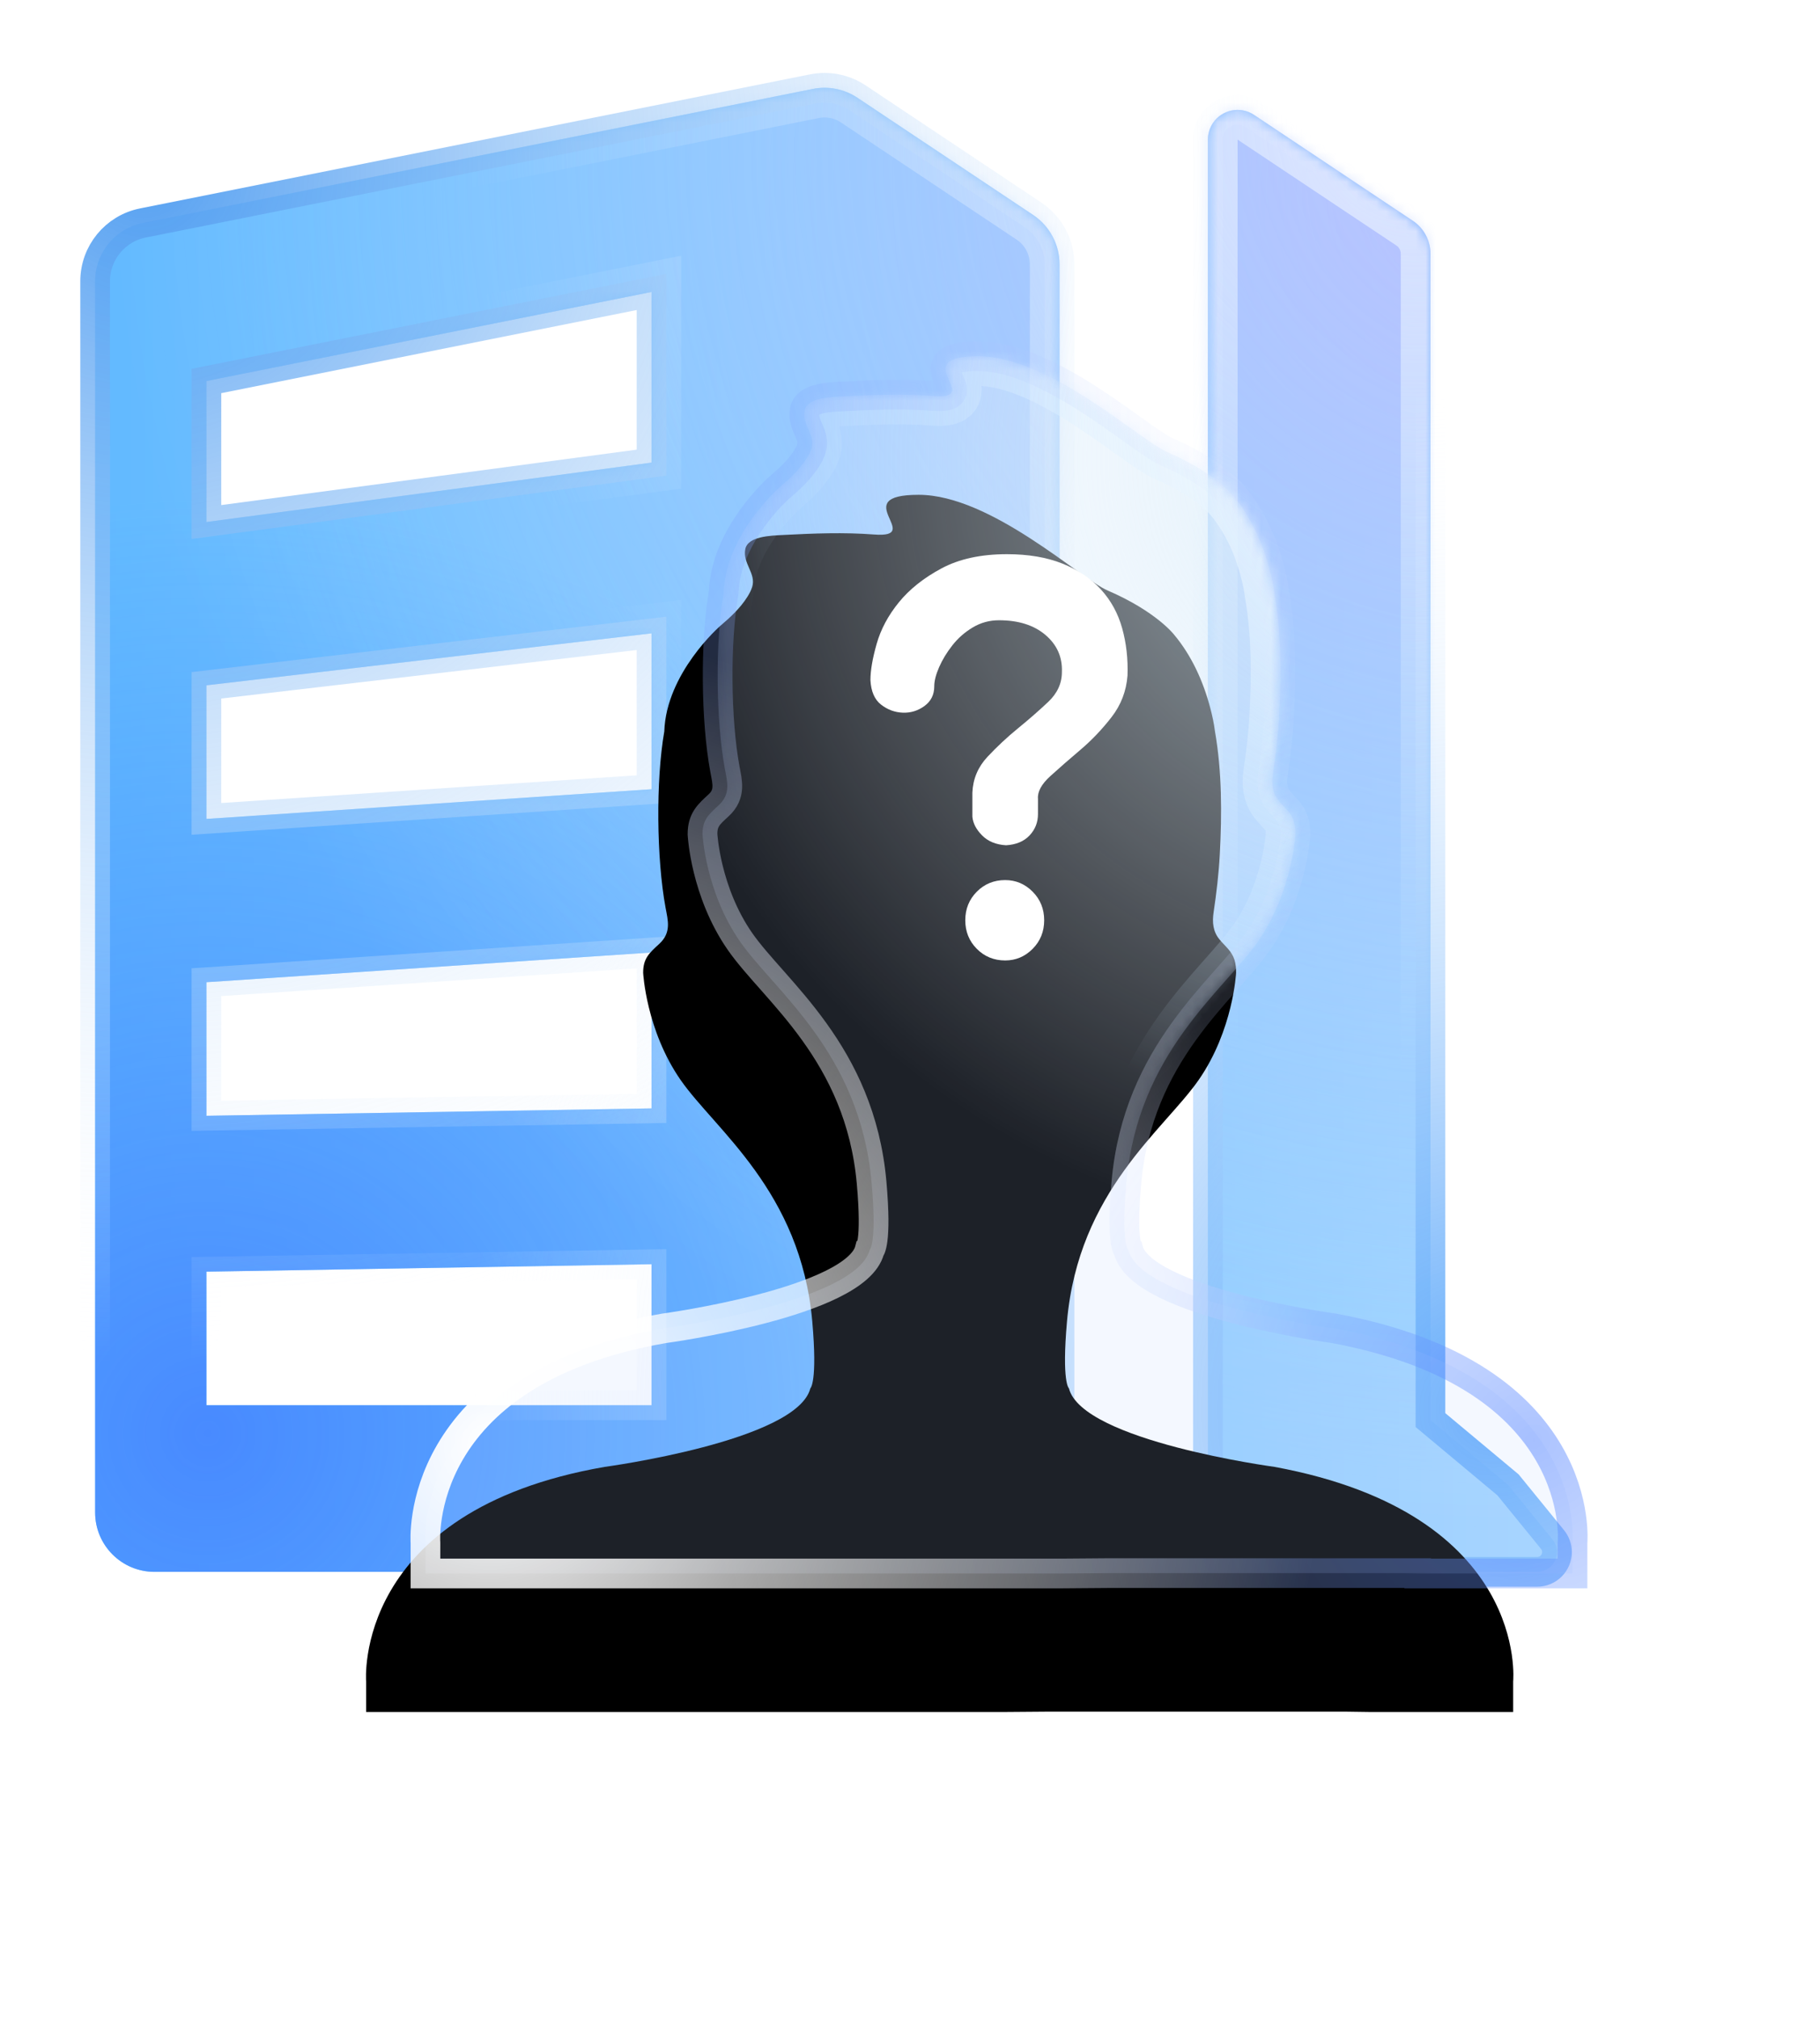 <?xml version="1.0" encoding="UTF-8"?>
<svg width="184px" height="204px" viewBox="0 0 184 204" version="1.1" xmlns="http://www.w3.org/2000/svg" xmlns:xlink="http://www.w3.org/1999/xlink">
    <title>1备份 7</title>
    <defs>
        <linearGradient x1="0%" y1="50%" x2="100%" y2="50%" id="linearGradient-1">
            <stop stop-color="#7DCAFF" offset="0%"></stop>
            <stop stop-color="#FFFFFF" offset="100%"></stop>
        </linearGradient>
        <radialGradient cx="95.556%" cy="6.924%" fx="95.556%" fy="6.924%" r="87.305%" gradientTransform="translate(0.956,0.069),scale(1,0.986),rotate(123.4),translate(-0.956,-0.069)" id="radialGradient-2">
            <stop stop-color="#A6A8FF" stop-opacity="0.86" offset="0%"></stop>
            <stop stop-color="#7DCAFF" stop-opacity="0" offset="100%"></stop>
        </radialGradient>
        <radialGradient cx="8.111%" cy="91.23%" fx="8.111%" fy="91.23%" r="64.254%" gradientTransform="translate(0.081,0.912),scale(1,0.986),rotate(-40.625),translate(-0.081,-0.912)" id="radialGradient-3">
            <stop stop-color="#488AFF" offset="0%"></stop>
            <stop stop-color="#48AAFF" stop-opacity="0.5" offset="100%"></stop>
        </radialGradient>
        <radialGradient cx="95.687%" cy="3.226%" fx="95.687%" fy="3.226%" r="94.68%" gradientTransform="translate(0.957,0.032),scale(1,0.986),rotate(105.673),translate(-0.957,-0.032)" id="radialGradient-4">
            <stop stop-color="#FBD5FF" stop-opacity="0.5" offset="0%"></stop>
            <stop stop-color="#FFFFFF" stop-opacity="0" offset="100%"></stop>
        </radialGradient>
        <radialGradient cx="91.125%" cy="3.308%" fx="91.125%" fy="3.308%" r="64.639%" gradientTransform="translate(0.911,0.033),scale(1,0.986),rotate(138.487),translate(-0.911,-0.033)" id="radialGradient-5">
            <stop stop-color="#E0E7FF" offset="0%"></stop>
            <stop stop-color="#C6E6FF" stop-opacity="0" offset="100%"></stop>
        </radialGradient>
        <radialGradient cx="3.897%" cy="5.997%" fx="3.897%" fy="5.997%" r="80.687%" gradientTransform="translate(0.039,0.06),scale(1,0.986),rotate(60.312),translate(-0.039,-0.06)" id="radialGradient-6">
            <stop stop-color="#539FF1" offset="0%"></stop>
            <stop stop-color="#FFFFFF" stop-opacity="0" offset="100%"></stop>
        </radialGradient>
        <radialGradient cx="95.368%" cy="89.199%" fx="95.368%" fy="89.199%" r="70.221%" gradientTransform="translate(0.954,0.892),scale(1,0.986),rotate(-169.18),translate(-0.954,-0.892)" id="radialGradient-7">
            <stop stop-color="#61AAFA" offset="0%"></stop>
            <stop stop-color="#FFFFFF" stop-opacity="0" offset="100%"></stop>
        </radialGradient>
        <path d="M0,19.548 L0,143.965 C-4.82366169e-16,147.279 2.686,149.965 6,149.965 L97.5,149.965 L97.5,149.965 L97.5,17.84 C97.5,15.834 96.497,13.961 94.828,12.848 L77.068,1.008 C75.744,0.125 74.123,-0.196 72.563,0.117 L4.823,13.664 C2.019,14.225 3.20245415e-15,16.688 0,19.548 Z M56.25,133.129 L11.25,133.129 L11.25,119.629 L56.25,118.879 L56.25,133.129 Z M56.25,103.129 L11.25,103.879 L11.25,90.379 L56.25,87.379 L56.25,103.129 Z M56.25,70.879 L11.25,73.879 L11.25,60.379 L56.25,55.129 L56.25,70.879 Z M56.25,37.879 L11.25,43.879 L11.25,29.629 L56.25,20.629 L56.25,37.879 Z M135,134.629 L135,16.77 C135,15.432 134.332,14.184 133.219,13.442 L117.164,2.739 C115.786,1.819 113.923,2.192 113.004,3.571 C112.675,4.063 112.5,4.642 112.5,5.235 L112.5,149.965 L112.5,149.965 L145.792,149.965 C146.897,149.965 147.792,149.07 147.792,147.965 C147.792,147.505 147.633,147.059 147.343,146.702 L142.841,141.174 L142.841,141.174 L135,134.629 Z" id="path-8"></path>
        <mask id="mask-9" maskContentUnits="userSpaceOnUse" maskUnits="objectBoundingBox" x="0" y="0" width="147.792" height="149.965" fill="white">
            <use xlink:href="#path-8"></use>
        </mask>
        <radialGradient cx="86.35%" cy="7.866%" fx="86.35%" fy="7.866%" r="69.819%" gradientTransform="translate(0.864,0.079),scale(1,0.943),rotate(121.375),translate(-0.864,-0.079)" id="radialGradient-10">
            <stop stop-color="#D6EDF7" stop-opacity="0.71" offset="0%"></stop>
            <stop stop-color="#FFFFFF" stop-opacity="0" offset="100%"></stop>
        </radialGradient>
        <radialGradient cx="91.125%" cy="3.308%" fx="91.125%" fy="3.308%" r="65.932%" gradientTransform="translate(0.911,0.033),scale(1,0.943),rotate(137.233),translate(-0.911,-0.033)" id="radialGradient-11">
            <stop stop-color="#FFFFFF" offset="0%"></stop>
            <stop stop-color="#C6E6FF" stop-opacity="0" offset="100%"></stop>
        </radialGradient>
        <radialGradient cx="3.897%" cy="5.997%" fx="3.897%" fy="5.997%" r="83.441%" gradientTransform="translate(0.039,0.06),scale(1,0.943),rotate(61.384),translate(-0.039,-0.06)" id="radialGradient-12">
            <stop stop-color="#467AFF" stop-opacity="0.39" offset="0%"></stop>
            <stop stop-color="#FFFFFF" stop-opacity="0" offset="100%"></stop>
        </radialGradient>
        <radialGradient cx="95.368%" cy="89.199%" fx="95.368%" fy="89.199%" r="70.335%" gradientTransform="translate(0.954,0.892),scale(1,0.943),rotate(-168.705),translate(-0.954,-0.892)" id="radialGradient-13">
            <stop stop-color="#467AFF" stop-opacity="0.45" offset="0%"></stop>
            <stop stop-color="#FFFFFF" stop-opacity="0" offset="100%"></stop>
        </radialGradient>
        <radialGradient cx="6.806%" cy="88.807%" fx="6.806%" fy="88.807%" r="70.613%" gradientTransform="translate(0.068,0.888),scale(1,0.943),rotate(-32.176),translate(-0.068,-0.888)" id="radialGradient-14">
            <stop stop-color="#FFFFFF" offset="0%"></stop>
            <stop stop-color="#FFFFFF" stop-opacity="0" offset="100%"></stop>
        </radialGradient>
        <path d="M69.207,122.963 L64.44,123 L0.014,123 L0.014,119.91 C0.014,119.91 -1.385,102.646 24.137,98.228 C24.137,98.228 43.565,95.615 44.925,90.293 C44.925,90.293 45.666,89.7 45.119,83.519 C43.953,70.359 35.308,64.166 31.811,59.134 C28.314,54.102 28.022,48.296 28.022,48.296 C28.022,46.845 28.632,46.313 29.647,45.381 C30.901,44.228 30.524,43.003 30.285,41.706 C29.374,36.78 29.293,28.867 30.159,23.911 C30.354,18.008 35.793,13.267 35.793,13.267 C36.814,12.404 37.837,11.455 38.554,10.317 C38.754,10 38.938,9.66 39.047,9.299 C39.457,7.94 38.069,6.943 38.347,5.498 C38.599,4.194 40.841,4.13 42.197,4.059 C45.251,3.899 48.32,3.779 51.369,4.012 C56.555,4.408 48.559,0 55.872,0 C63.184,0 72.23,8.486 74.988,9.672 C79.88,11.778 81.691,14.123 81.691,14.123 C83.468,16.242 84.638,18.833 85.342,21.489 C85.553,22.284 85.734,23.094 85.832,23.911 C86.543,27.982 86.541,32.227 86.319,36.341 C86.214,38.303 85.985,40.234 85.696,42.175 C85.544,43.191 85.622,44.136 86.304,44.948 C86.873,45.627 87.525,46.101 87.804,46.993 C87.935,47.411 87.969,47.861 87.969,48.296 C87.969,48.296 87.678,54.102 84.18,59.134 C80.683,64.166 72.038,70.359 70.873,83.519 C70.325,89.701 71.067,90.293 71.067,90.293 C72.427,95.615 91.855,98.228 91.855,98.228 C117.662,102.995 115.978,119.91 115.978,119.91 L115.978,123 L98.987,123 L101.664,122.963 L99.379,122.963 L94.64,122.963 L72.23,122.963 L69.207,122.963 Z" id="path-15"></path>
        <filter x="-51.3%" y="-32.1%" width="192.2%" height="187.0%" filterUnits="objectBoundingBox" id="filter-16">
            <feOffset dx="-6" dy="14" in="SourceAlpha" result="shadowOffsetOuter1"></feOffset>
            <feGaussianBlur stdDeviation="15.5" in="shadowOffsetOuter1" result="shadowBlurOuter1"></feGaussianBlur>
            <feComposite in="shadowBlurOuter1" in2="SourceAlpha" operator="out" result="shadowBlurOuter1"></feComposite>
            <feColorMatrix values="0 0 0 0 0.714   0 0 0 0 0.859   0 0 0 0 1  0 0 0 0.63 0" type="matrix" in="shadowBlurOuter1"></feColorMatrix>
        </filter>
        <mask id="mask-17" maskContentUnits="userSpaceOnUse" maskUnits="objectBoundingBox" x="0" y="0" width="116" height="123" fill="white">
            <use xlink:href="#path-15"></use>
        </mask>
    </defs>
    <g id="新增页面" stroke="none" stroke-width="1" fill="none" fill-rule="evenodd">
        <g id="画板" transform="translate(-444, -168)">
            <g id="编组-5" transform="translate(444.618, 168.5)">
                <g id="公司" transform="translate(9, 8.371)" stroke-dasharray="0,0">
                    <g id="形状">
                        <use fill="url(#linearGradient-1)" fill-rule="evenodd" xlink:href="#path-8"></use>
                        <use fill="url(#radialGradient-2)" fill-rule="evenodd" xlink:href="#path-8"></use>
                        <use fill="url(#radialGradient-3)" fill-rule="evenodd" xlink:href="#path-8"></use>
                        <use stroke="url(#radialGradient-5)" mask="url(#mask-9)" stroke-width="6" fill="url(#radialGradient-4)" fill-rule="evenodd" xlink:href="#path-8"></use>
                        <use stroke="url(#radialGradient-6)" stroke-width="3" xlink:href="#path-8"></use>
                        <use stroke="url(#radialGradient-7)" stroke-width="3" xlink:href="#path-8"></use>
                    </g>
                </g>
                <g id="编组" transform="translate(42.382, 35.5)">
                    <g id="添加用户_填充" stroke-dasharray="0,0">
                        <g id="形状结合">
                            <use fill="black" fill-opacity="1" filter="url(#filter-16)" xlink:href="#path-15"></use>
                            <use fill-opacity="0.16" fill="#BACEFE" fill-rule="evenodd" xlink:href="#path-15"></use>
                            <use stroke="url(#radialGradient-11)" mask="url(#mask-17)" stroke-width="6" fill="url(#radialGradient-10)" fill-rule="evenodd" xlink:href="#path-15"></use>
                            <use stroke="url(#radialGradient-12)" stroke-width="3" xlink:href="#path-15"></use>
                            <use stroke="url(#radialGradient-13)" stroke-width="3" xlink:href="#path-15"></use>
                            <use stroke="url(#radialGradient-14)" stroke-width="3" xlink:href="#path-15"></use>
                        </g>
                    </g>
                    <path d="M58.622,61.053 C59.697,61.053 60.623,60.662 61.4,59.88 C62.177,59.098 62.565,58.135 62.565,56.992 C62.565,55.85 62.177,54.887 61.4,54.105 C60.623,53.323 59.697,52.932 58.622,52.932 C57.487,52.932 56.531,53.323 55.754,54.105 C54.977,54.887 54.589,55.85 54.589,56.992 C54.589,58.135 54.977,59.098 55.754,59.88 C56.531,60.662 57.487,61.053 58.622,61.053 Z M61.938,44.722 C61.878,44 62.296,43.233 63.192,42.421 C64.088,41.609 65.104,40.722 66.239,39.759 C67.374,38.797 68.42,37.699 69.376,36.466 C70.332,35.233 70.869,33.835 70.989,32.271 C71.049,30.586 70.869,28.992 70.451,27.489 C70.033,25.985 69.316,24.677 68.3,23.564 C67.285,22.451 65.985,21.579 64.402,20.947 C62.819,20.316 60.952,20 58.801,20 C56.172,20 53.962,20.481 52.169,21.444 C50.377,22.406 48.943,23.549 47.868,24.872 C46.792,26.195 46.046,27.594 45.627,29.068 C45.209,30.541 45,31.759 45,32.722 C45.06,33.865 45.418,34.692 46.075,35.203 C46.733,35.714 47.464,35.985 48.271,36.015 C49.078,36.045 49.809,35.82 50.467,35.338 C51.124,34.857 51.452,34.195 51.452,33.353 C51.452,32.812 51.617,32.165 51.945,31.414 C52.274,30.662 52.722,29.925 53.29,29.203 C53.857,28.481 54.544,27.88 55.351,27.398 C56.157,26.917 57.038,26.677 57.994,26.677 C59.966,26.677 61.534,27.173 62.699,28.165 C63.864,29.158 64.417,30.406 64.357,31.91 C64.357,33.053 63.894,34.06 62.968,34.932 C62.042,35.805 61.026,36.692 59.921,37.594 C58.816,38.496 57.785,39.459 56.829,40.481 C55.873,41.504 55.366,42.707 55.306,44.09 L55.306,46.526 C55.366,47.188 55.694,47.82 56.292,48.421 C56.889,49.023 57.696,49.353 58.711,49.414 C59.727,49.353 60.519,49.023 61.086,48.421 C61.654,47.82 61.938,47.098 61.938,46.256 L61.938,44.722 L61.938,44.722 Z" id="形状结合" fill="#FFFFFF"></path>
                </g>
            </g>
        </g>
    </g>
</svg>